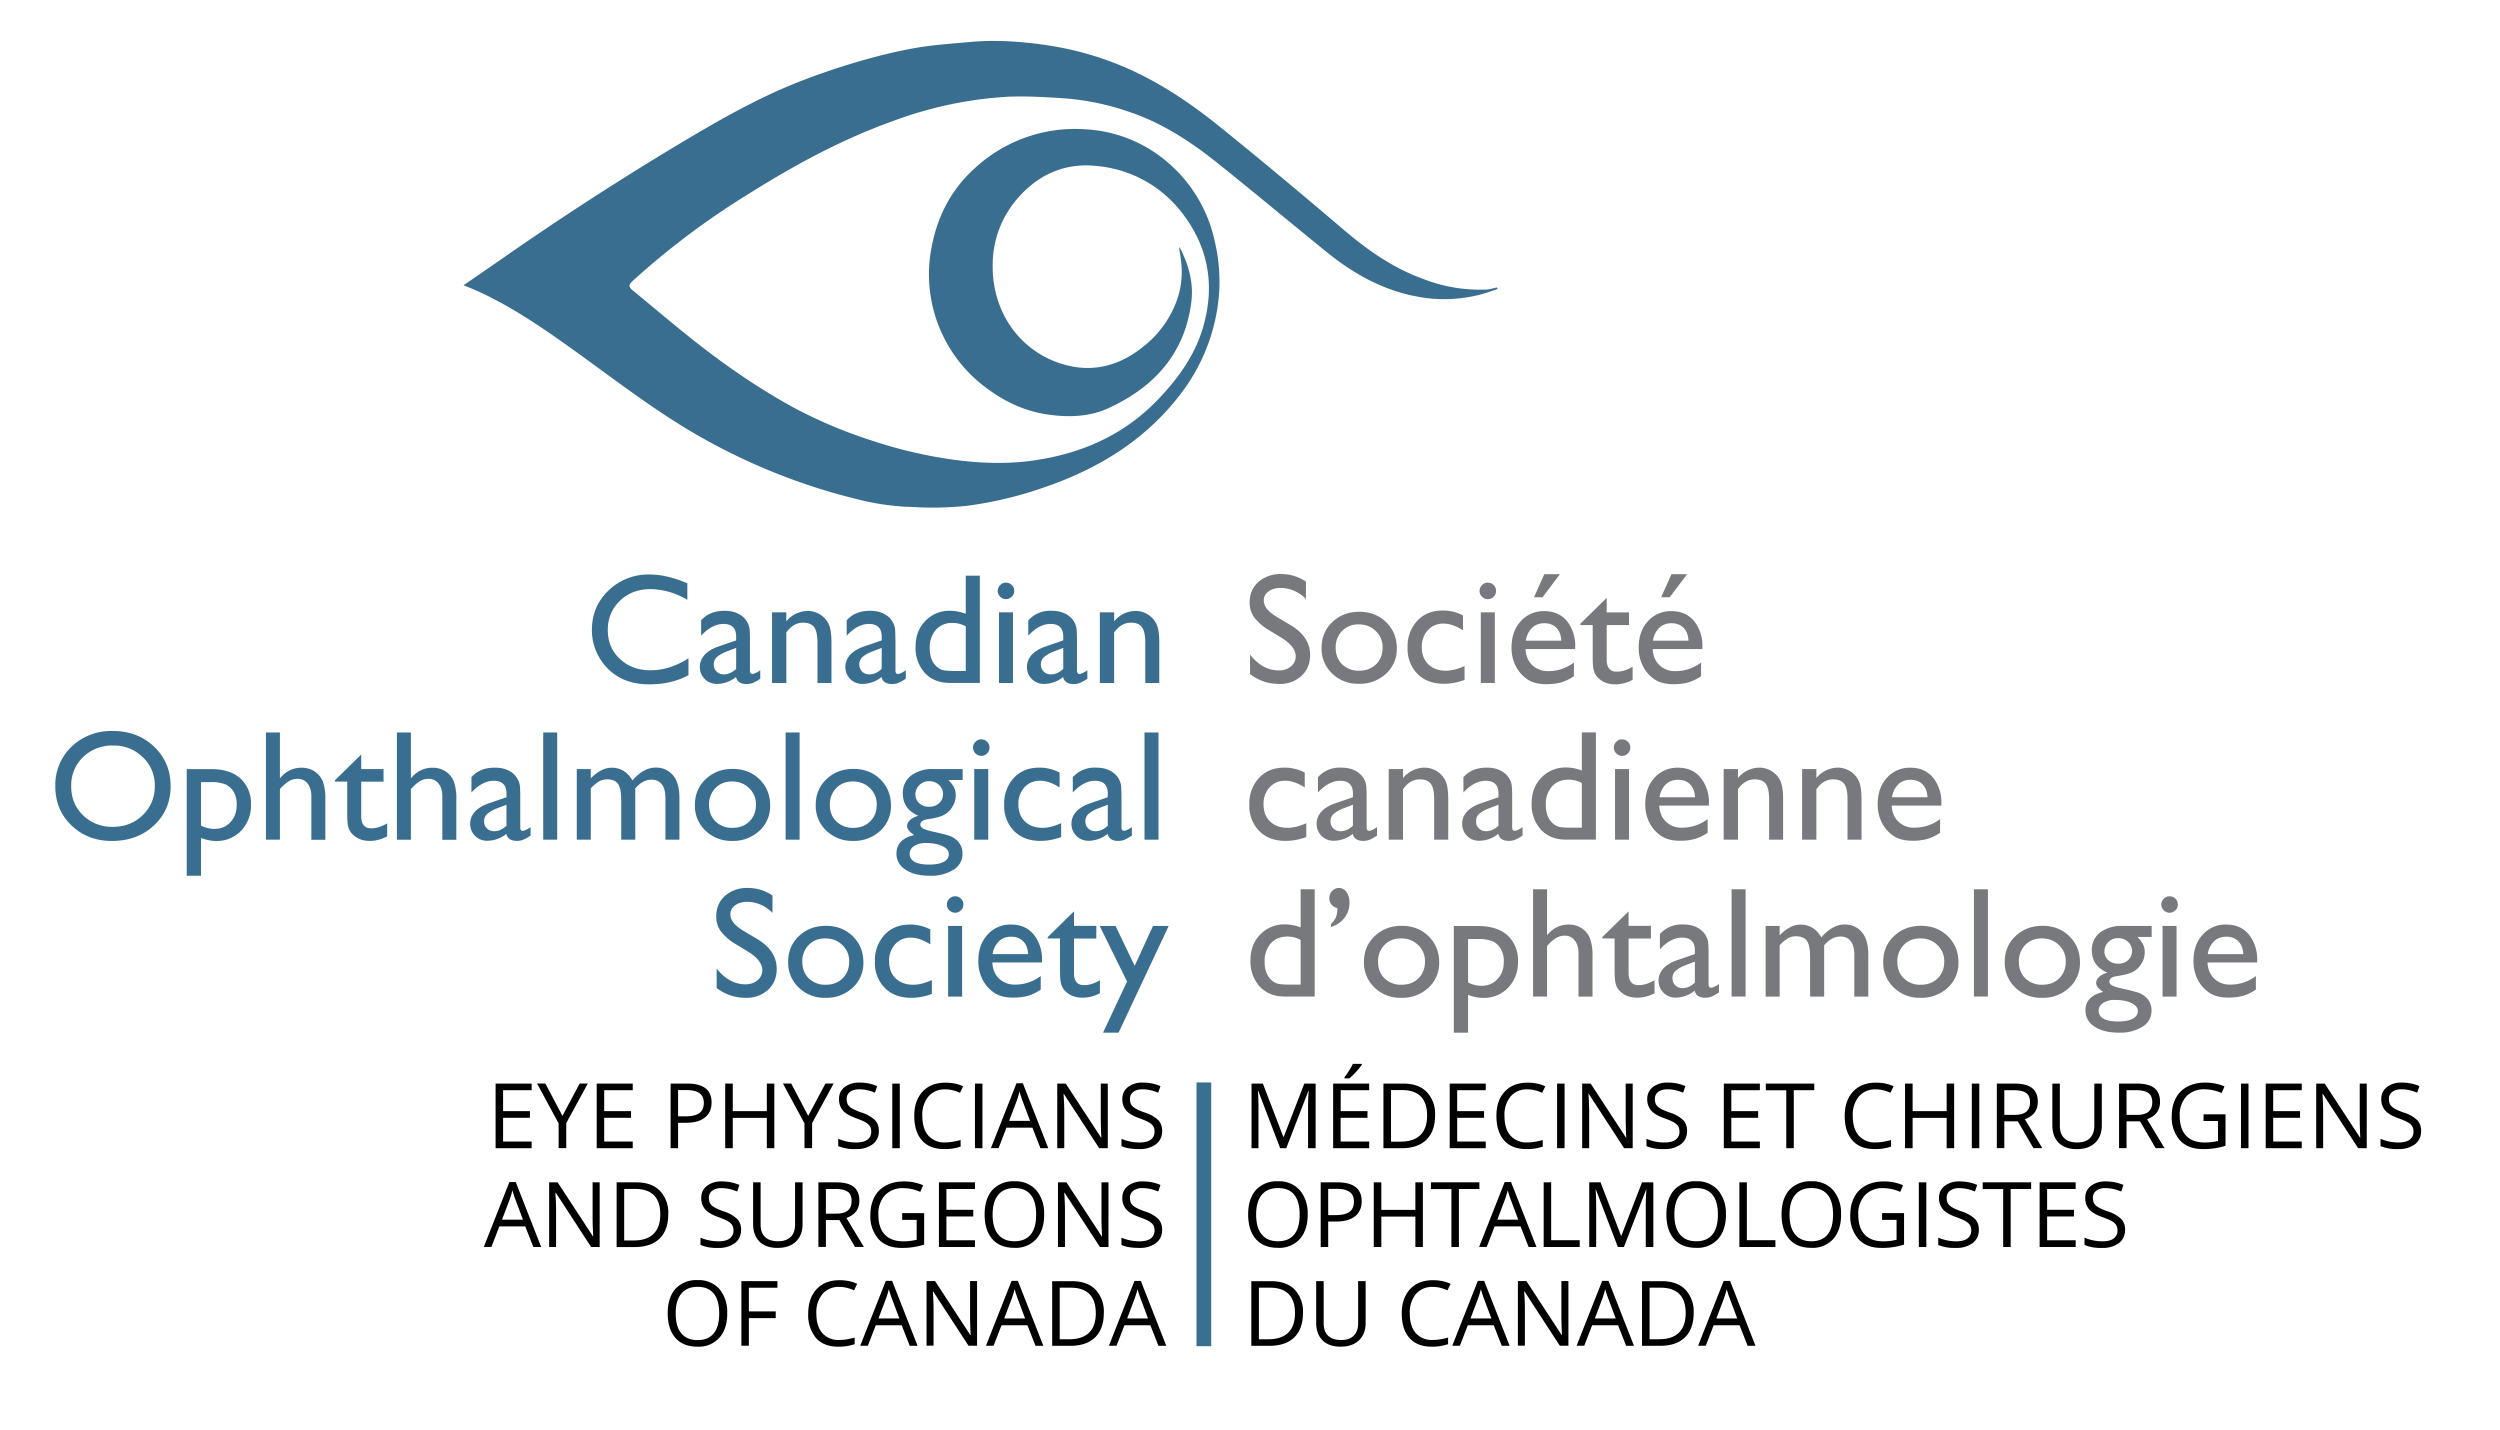 <?xml version="1.0" encoding="UTF-8"?>
<svg xmlns="http://www.w3.org/2000/svg" viewBox="0 0 471.7 269.9">
  <defs>
    <clipPath id="a">
      <path d="M0 202.4h353.8V0H0z"></path>
    </clipPath>
  </defs>
  <g clip-path="url(#a)" transform="matrix(1.333 0 0 -1.333 0 269.9)">
    <path d="M97.45 109.3v-2.39c-1.6-.87-3.43-1.3-5.52-1.3-1.7 0-3.13.34-4.32 1.02s-2.11 1.62-2.8 2.81a7.64 7.64 0 0 0-1.03 3.88c0 2.21.79 4.07 2.36 5.58a8.11 8.11 0 0 0 5.83 2.26c1.6 0 3.37-.42 5.32-1.25v-2.34a10.46 10.46 0 0 1-5.2 1.52c-1.75 0-3.2-.55-4.34-1.65s-1.72-2.47-1.72-4.12c0-1.67.56-3.03 1.7-4.1s2.57-1.62 4.33-1.62c1.84 0 3.64.57 5.39 1.7m6.75-1.5v2.97l-1.33-.51a4.5 4.5 0 0 1-1.42-.81 1.36 1.36 0 0 1-.42-1.02c0-.41.13-.75.4-1.01.26-.26.6-.4 1.02-.4.63 0 1.21.27 1.75.78m1.95 4.03v-4.25c0-.34.11-.5.34-.5.24 0 .62.17 1.12.52v-1.2c-.45-.3-.8-.49-1.08-.6-.27-.1-.56-.15-.85-.15-.85 0-1.35.33-1.5 1a4.31 4.31 0 0 0-2.69-.98 2.37 2.37 0 0 0-2.43 2.42c0 .63.23 1.2.68 1.7.45.49 1.1.88 1.93 1.17l2.53.87v.53c0 1.2-.6 1.8-1.8 1.8-1.08 0-2.13-.55-3.16-1.66v2.16c.77.9 1.88 1.36 3.32 1.36 1.08 0 1.94-.29 2.6-.85.21-.18.41-.42.58-.72.18-.3.29-.6.34-.9s.07-.88.07-1.72m5.15 3.97v-1.27a3.98 3.98 0 0 0 3.01 1.47 3.3 3.3 0 0 0 2.96-1.81c.28-.57.42-1.45.42-2.67v-5.72h-1.98v5.7c0 1.02-.15 1.75-.46 2.19-.32.43-.84.65-1.57.65-.93 0-1.73-.46-2.38-1.4v-7.14h-2.02v10zm13.5-8v2.97l-1.33-.51a4.5 4.5 0 0 1-1.42-.81 1.36 1.36 0 0 1-.42-1.02c0-.41.13-.75.4-1.01.26-.26.6-.4 1.02-.4.63 0 1.21.27 1.75.78m1.95 4.03v-4.25c0-.34.11-.5.34-.5.24 0 .61.17 1.12.52v-1.2c-.45-.3-.8-.49-1.08-.6-.27-.1-.56-.15-.85-.15-.85 0-1.35.33-1.5 1a4.31 4.31 0 0 0-2.69-.98 2.37 2.37 0 0 0-2.43 2.42c0 .63.23 1.2.68 1.7.45.49 1.1.88 1.93 1.17l2.53.87v.53c0 1.2-.6 1.8-1.8 1.8-1.08 0-2.13-.55-3.16-1.66v2.16c.77.9 1.88 1.36 3.32 1.36 1.08 0 1.94-.29 2.6-.85.21-.18.41-.42.58-.72.18-.3.29-.6.33-.9s.07-.88.07-1.72m9.96-4.33v6.33c-.62.32-1.24.47-1.87.47a3 3 0 0 1-2.35-.96 3.75 3.75 0 0 1-.88-2.61c0-1.03.26-1.82.76-2.38.3-.34.63-.56.97-.68s.95-.17 1.84-.17zm0 13.49h1.99v-15.18h-4.23c-1.48 0-2.66.47-3.54 1.4a5.26 5.26 0 0 0-1.32 3.76c0 1.47.46 2.68 1.39 3.63a4.7 4.7 0 0 0 3.54 1.42c.66 0 1.39-.14 2.17-.42zm4.7-5.19h1.98v-10h-1.98zm.98 4.2c.32 0 .6-.1.83-.33.24-.23.35-.5.35-.83 0-.32-.11-.6-.35-.82a1.14 1.14 0 0 0-1.64 0 1.13 1.13 0 0 0 0 1.63c.24.24.5.36.8.36m8.13-12.21v2.97l-1.33-.51a4.5 4.5 0 0 1-1.42-.81 1.36 1.36 0 0 1-.42-1.02c0-.41.13-.75.4-1.01.26-.26.6-.4 1.02-.4.63 0 1.21.27 1.75.78m1.94 4.03v-4.25c0-.34.12-.5.35-.5.24 0 .61.17 1.12.52v-1.2c-.45-.3-.8-.49-1.08-.6-.27-.1-.56-.15-.85-.15-.85 0-1.35.33-1.5 1a4.31 4.31 0 0 0-2.69-.98 2.37 2.37 0 0 0-2.43 2.42c0 .63.23 1.2.68 1.7.45.49 1.1.88 1.93 1.17l2.53.87v.53c0 1.2-.6 1.8-1.8 1.8-1.08 0-2.13-.55-3.15-1.66v2.16a4.1 4.1 0 0 0 3.3 1.36c1.09 0 1.95-.29 2.6-.85a2.73 2.73 0 0 0 .92-1.62c.04-.3.07-.88.07-1.72m5.26 3.97v-1.27a3.98 3.98 0 0 0 3.01 1.47 3.3 3.3 0 0 0 2.96-1.81c.28-.57.42-1.45.42-2.67v-5.72h-1.98v5.7c0 1.02-.15 1.75-.47 2.19-.3.43-.83.65-1.56.65-.94 0-1.73-.46-2.38-1.4v-7.14h-2.02v10zM16.04 96.95a5.9 5.9 0 0 1-4.28-1.63 5.55 5.55 0 0 1-1.68-4.16c0-1.64.56-3 1.68-4.09a5.81 5.81 0 0 1 4.21-1.63c1.7 0 3.11.56 4.24 1.66a5.56 5.56 0 0 1 1.7 4.14 5.4 5.4 0 0 1-1.7 4.06 5.77 5.77 0 0 1-4.17 1.65m-.09 2.06c2.35 0 4.3-.74 5.86-2.22 1.56-1.49 2.34-3.35 2.34-5.59s-.79-4.09-2.36-5.56-3.56-2.2-5.96-2.2c-2.28 0-4.19.74-5.71 2.2s-2.29 3.3-2.29 5.52a7.5 7.5 0 0 0 2.3 5.63A8.03 8.03 0 0 0 15.95 99m13.9-7.23h-1.4v-6.15c.6-.31 1.25-.47 1.91-.47.93 0 1.68.32 2.27.97.6.64.88 1.47.88 2.49a3.5 3.5 0 0 1-.41 1.73c-.28.5-.66.86-1.14 1.09a5.1 5.1 0 0 1-2.11.34m-3.42-13.25v15.09h3.46c1.77 0 3.16-.44 4.14-1.32a4.72 4.72 0 0 0 1.49-3.71 5.1 5.1 0 0 0-1.4-3.7 4.72 4.72 0 0 0-3.55-1.44c-.64 0-1.34.14-2.12.42v-5.34zM37.64 98.8h1.98v-6.5c.82 1 1.85 1.51 3.07 1.51a3.3 3.3 0 0 0 1.8-.5c.52-.33.92-.8 1.18-1.38a7 7 0 0 0 .38-2.62v-5.7h-1.98v6.2c0 .72-.18 1.31-.53 1.76s-.84.67-1.42.67c-.44 0-.85-.12-1.23-.34a6 6 0 0 1-1.27-1.12v-7.16h-1.98zm9.77-6.77 3.72 3.65v-2.06h3.16v-1.79h-3.16v-4.89c0-1.14.47-1.71 1.42-1.71.71 0 1.46.23 2.25.7V84.1a5 5 0 0 0-2.49-.65c-.9 0-1.66.27-2.26.8a2.26 2.26 0 0 0-.78 1.32c-.08.32-.12.93-.12 1.84v4.43H47.4zm8.77 6.77h1.98v-6.5c.82 1 1.85 1.51 3.07 1.51a3.3 3.3 0 0 0 1.8-.5c.52-.33.92-.8 1.18-1.38a7 7 0 0 0 .38-2.62v-5.7h-1.98v6.2c0 .72-.18 1.31-.54 1.76s-.83.67-1.41.67c-.44 0-.85-.12-1.23-.34-.39-.23-.8-.6-1.27-1.12v-7.16h-1.98zm15.51-13.2v2.97l-1.33-.51a4.5 4.5 0 0 1-1.42-.81 1.36 1.36 0 0 1-.42-1.02c0-.41.13-.75.4-1.01.26-.26.6-.4 1.02-.4.63 0 1.21.27 1.75.78m1.95 4.03v-4.25c0-.34.11-.5.34-.5.24 0 .61.17 1.12.52v-1.2c-.45-.3-.8-.49-1.08-.6-.27-.1-.56-.15-.85-.15-.85 0-1.35.33-1.5 1a4.31 4.31 0 0 0-2.69-.98 2.37 2.37 0 0 0-2.43 2.42c0 .63.23 1.2.68 1.7.45.49 1.1.88 1.93 1.17l2.53.87v.53c0 1.2-.6 1.8-1.8 1.8-1.08 0-2.13-.55-3.16-1.66v2.16c.77.9 1.88 1.36 3.32 1.36 1.08 0 1.94-.29 2.6-.85.21-.18.41-.42.58-.72.18-.3.29-.6.34-.9s.07-.88.07-1.72m3.25 9.17h1.98V83.62h-1.98zm13.03-7.92v-7.26h-1.99v5.56c0 1.11-.15 1.89-.44 2.32s-.82.66-1.56.66c-.41 0-.79-.1-1.13-.28a5 5 0 0 1-1.18-1v-7.26h-1.98v10h1.98V92.3c1 1.01 1.99 1.51 2.95 1.51 1.27 0 2.25-.6 2.95-1.8 1.06 1.22 2.16 1.82 3.31 1.82.97 0 1.77-.35 2.4-1.06.62-.7.94-1.8.94-3.25v-5.9h-1.98v5.92c0 .84-.17 1.47-.51 1.91s-.83.67-1.47.67c-.81 0-1.58-.41-2.29-1.24m13.68.98c-.95 0-1.73-.31-2.34-.94a3.26 3.26 0 0 1-.9-2.37c0-.96.3-1.74.92-2.35a3.3 3.3 0 0 1 2.4-.9c.98 0 1.77.3 2.4.91.61.62.92 1.4.92 2.36a3.1 3.1 0 0 1-.97 2.35c-.64.63-1.45.94-2.43.94m.1 1.78c1.53 0 2.8-.49 3.8-1.47s1.51-2.22 1.51-3.7a4.7 4.7 0 0 0-1.53-3.6 5.44 5.44 0 0 0-3.86-1.42 5.2 5.2 0 0 0-3.76 1.45 4.82 4.82 0 0 0-1.5 3.62c0 1.47.5 2.69 1.52 3.66s2.3 1.46 3.83 1.46m7.49 5.16h1.98V83.62h-1.98zm9.5-6.94c-.95 0-1.73-.31-2.34-.94a3.26 3.26 0 0 1-.9-2.37c0-.96.3-1.74.93-2.35a3.3 3.3 0 0 1 2.4-.9c.97 0 1.76.3 2.38.91.62.62.93 1.4.93 2.36a3.1 3.1 0 0 1-.97 2.35c-.64.63-1.45.94-2.43.94m.1 1.78c1.53 0 2.8-.49 3.8-1.47s1.51-2.22 1.51-3.7a4.7 4.7 0 0 0-1.53-3.6 5.44 5.44 0 0 0-3.86-1.42 5.2 5.2 0 0 0-3.76 1.45 4.82 4.82 0 0 0-1.5 3.62c0 1.47.5 2.69 1.52 3.66s2.3 1.46 3.83 1.46m10.69-1.74a1.9 1.9 0 0 1-1.93-1.84c0-.52.18-.95.55-1.28s.84-.5 1.4-.5c.56 0 1.02.16 1.4.5s.56.78.56 1.3-.2.95-.57 1.3a2 2 0 0 1-1.41.52m-.47-8.75a2.9 2.9 0 0 1-1.63-.42c-.43-.28-.64-.65-.64-1.09 0-1.03.93-1.54 2.78-1.54.88 0 1.56.13 2.04.39.48.25.72.62.72 1.09 0 .46-.3.84-.9 1.13-.62.3-1.4.44-2.37.44m-3.25 7.01c0 1.07.4 1.9 1.17 2.53a5 5 0 0 0 3.2.93h4.11v-1.55h-2.02c.39-.4.66-.76.81-1.08.16-.33.23-.7.23-1.12a3 3 0 0 0-.44-1.54c-.3-.5-.68-.89-1.15-1.16s-1.23-.48-2.3-.64c-.74-.1-1.12-.36-1.12-.77 0-.23.14-.42.42-.57.28-.15.78-.3 1.52-.46 1.22-.27 2-.48 2.36-.63s.67-.37.95-.65c.48-.48.72-1.08.72-1.8a2.6 2.6 0 0 0-1.27-2.28 6 6 0 0 0-3.38-.85c-1.43 0-2.57.29-3.42.86a2.63 2.63 0 0 0-1.28 2.28c0 1.36.84 2.23 2.51 2.62-.66.43-1 .85-1 1.27 0 .32.15.61.43.87.29.26.67.46 1.16.58-1.47.65-2.2 1.7-2.2 3.16m10.11 3.46h1.98v-10h-1.98zm.98 4.2c.32 0 .6-.1.84-.33.23-.23.34-.5.34-.83 0-.31-.11-.6-.34-.82a1.14 1.14 0 0 0-1.65 0 1.14 1.14 0 0 0 0 1.63c.24.24.5.36.8.36m11.33-11.87V84a8.3 8.3 0 0 0-2.91-.55c-1.57 0-2.82.46-3.75 1.4a5.02 5.02 0 0 0-1.4 3.72 5.3 5.3 0 0 0 1.37 3.8c.9.96 2.1 1.45 3.57 1.45a6.03 6.03 0 0 0 2.9-.7v-2.1c-1 .63-1.92.95-2.78.95-.89 0-1.62-.32-2.2-.94a3.41 3.41 0 0 1-.85-2.4c0-1.02.3-1.83.93-2.43.62-.6 1.45-.9 2.5-.9.76 0 1.63.22 2.62.66m6.6-.36v2.97l-1.33-.51a4.5 4.5 0 0 1-1.42-.81 1.36 1.36 0 0 1-.42-1.02c0-.41.13-.75.4-1.01.26-.26.6-.4 1.02-.4.63 0 1.21.27 1.75.78m1.94 4.03v-4.25c0-.34.12-.5.35-.5.24 0 .61.17 1.12.52v-1.2c-.45-.3-.8-.49-1.08-.6-.27-.1-.55-.15-.85-.15-.85 0-1.35.33-1.5 1a4.31 4.31 0 0 0-2.69-.98 2.37 2.37 0 0 0-2.43 2.42c0 .63.23 1.2.68 1.7.45.49 1.1.88 1.93 1.17l2.53.87v.53c0 1.2-.6 1.8-1.8 1.8-1.08 0-2.13-.55-3.15-1.66v2.16a4.1 4.1 0 0 0 3.3 1.36c1.09 0 1.95-.29 2.6-.85a2.73 2.73 0 0 0 .92-1.62c.04-.3.07-.88.07-1.72M162 98.8h1.98V83.62H162zm-56.1-31.03-1.65 1a7.53 7.53 0 0 0-2.21 1.87 3.54 3.54 0 0 0-.66 2.11c0 1.2.41 2.17 1.24 2.92a4.7 4.7 0 0 0 3.24 1.12 6.1 6.1 0 0 0 3.48-1.07v-2.47a5.03 5.03 0 0 1-3.53 1.58c-.7 0-1.3-.16-1.75-.5a1.5 1.5 0 0 1-.68-1.25c0-.46.17-.88.5-1.28.34-.4.88-.81 1.63-1.25l1.66-.98c1.85-1.11 2.77-2.52 2.77-4.23 0-1.21-.4-2.2-1.22-2.96a4.48 4.48 0 0 0-3.18-1.14c-1.5 0-2.86.46-4.1 1.38v2.76c1.18-1.49 2.54-2.23 4.08-2.23.68 0 1.25.19 1.7.57.45.38.68.85.68 1.42 0 .92-.67 1.8-2 2.63m10.9 1.88c-.95 0-1.73-.31-2.34-.94a3.26 3.26 0 0 1-.9-2.37c0-.96.3-1.74.92-2.35a3.3 3.3 0 0 1 2.4-.9c.98 0 1.77.3 2.4.91.61.62.92 1.4.92 2.36a3.1 3.1 0 0 1-.97 2.35c-.64.63-1.45.94-2.43.94m.1 1.78c1.53 0 2.8-.49 3.8-1.47s1.51-2.21 1.51-3.7a4.7 4.7 0 0 0-1.53-3.6 5.44 5.44 0 0 0-3.86-1.42 5.2 5.2 0 0 0-3.76 1.45 4.82 4.82 0 0 0-1.5 3.62c0 1.47.5 2.69 1.52 3.66s2.3 1.46 3.83 1.46m14.99-7.68v-1.96a8.3 8.3 0 0 0-2.91-.55c-1.57 0-2.82.46-3.75 1.4a5.02 5.02 0 0 0-1.4 3.72 5.3 5.3 0 0 0 1.37 3.8c.9.96 2.1 1.45 3.57 1.45a6.03 6.03 0 0 0 2.9-.7v-2.1c-1 .63-1.92.95-2.78.95-.89 0-1.62-.32-2.2-.94a3.41 3.41 0 0 1-.85-2.4c0-1.02.3-1.83.93-2.43.62-.6 1.45-.9 2.5-.9.76 0 1.64.22 2.62.66m2.3 7.66h1.98v-10h-1.98zm.98 4.2c.32 0 .6-.1.83-.33.24-.23.35-.5.35-.83 0-.32-.11-.6-.35-.82a1.14 1.14 0 0 0-1.64 0 1.14 1.14 0 0 0 0 1.63c.24.24.5.35.8.35m5.33-8.19h5.03c-.05.79-.28 1.4-.7 1.82-.42.43-.99.65-1.7.65s-1.3-.22-1.74-.65a3.16 3.16 0 0 1-.89-1.82m6.99-1.18h-7.03c.05-.96.37-1.72.96-2.29a3.18 3.18 0 0 1 2.29-.84c1.3 0 2.5.4 3.6 1.21V62.4c-.6-.4-1.2-.7-1.8-.87-.6-.17-1.3-.26-2.1-.26-1.11 0-2 .23-2.68.68a4.98 4.98 0 0 0-1.64 1.84 5.63 5.63 0 0 0-.61 2.68c0 1.53.43 2.76 1.3 3.71a4.32 4.32 0 0 0 3.35 1.43c1.33 0 2.38-.46 3.17-1.39a5.56 5.56 0 0 0 1.19-3.73zm.81 3.59 3.72 3.65v-2.06h3.16v-1.79h-3.16v-4.89c0-1.14.47-1.71 1.42-1.71.71 0 1.46.23 2.25.7V61.9a5 5 0 0 0-2.49-.64c-.9 0-1.66.26-2.26.79a2.26 2.26 0 0 0-.78 1.32c-.08.32-.12.94-.12 1.84v4.43h-1.74zm14.9 1.58h2.22l-7.09-15.1h-2.2l3.4 7.24-3.87 7.85h2.25l2.7-5.64z" fill="#3a6e90"></path>
    <path d="m181.4 112.2-1.65 1a7.53 7.53 0 0 0-2.21 1.87 3.54 3.54 0 0 0-.66 2.11c0 1.2.41 2.17 1.24 2.92a4.7 4.7 0 0 0 3.24 1.12c1.26 0 2.43-.36 3.49-1.07v-2.47a5.03 5.03 0 0 1-3.54 1.58c-.7 0-1.3-.16-1.75-.5a1.5 1.5 0 0 1-.68-1.25c0-.46.17-.88.5-1.28.34-.4.88-.81 1.63-1.25l1.66-.98c1.85-1.11 2.77-2.52 2.77-4.23 0-1.21-.4-2.2-1.22-2.96a4.48 4.48 0 0 0-3.18-1.14c-1.5 0-2.86.46-4.1 1.38v2.76c1.18-1.49 2.54-2.23 4.08-2.23.68 0 1.25.19 1.7.57.45.37.68.85.68 1.42 0 .92-.67 1.8-2 2.63m10.9 1.9c-.95 0-1.73-.31-2.34-.94a3.26 3.26 0 0 1-.9-2.37c0-.96.3-1.74.92-2.35a3.3 3.3 0 0 1 2.4-.9c.98 0 1.77.3 2.4.91.61.62.92 1.4.92 2.36a3.1 3.1 0 0 1-.97 2.35c-.64.63-1.45.94-2.43.94m.1 1.78c1.53 0 2.8-.49 3.8-1.47s1.51-2.22 1.51-3.7a4.7 4.7 0 0 0-1.53-3.6 5.44 5.44 0 0 0-3.86-1.42 5.2 5.2 0 0 0-3.76 1.45 4.82 4.82 0 0 0-1.5 3.62c0 1.47.5 2.69 1.52 3.66s2.3 1.46 3.83 1.46m14.89-7.68v-1.96a8.3 8.3 0 0 0-2.91-.55c-1.57 0-2.81.46-3.75 1.4a5.02 5.02 0 0 0-1.4 3.72 5.3 5.3 0 0 0 1.37 3.8c.9.96 2.1 1.45 3.57 1.45a6.03 6.03 0 0 0 2.9-.7v-2.1c-1 .63-1.92.95-2.78.95-.89 0-1.62-.32-2.2-.94a3.41 3.41 0 0 1-.85-2.4c0-1.02.3-1.83.93-2.43.62-.6 1.45-.9 2.5-.9.76 0 1.64.22 2.62.66m2.3 7.6h1.98v-10h-1.98zm.98 4.2c.32 0 .6-.1.83-.33.24-.23.35-.5.35-.83 0-.32-.11-.6-.34-.82a1.14 1.14 0 0 0-1.65 0 1.13 1.13 0 0 0 0 1.63c.24.24.5.36.8.36m10.23 1.19-2.46-3.26h-1.21l1.46 3.26zm-4.84-9.41H221c-.05.79-.28 1.4-.7 1.82-.42.43-.99.65-1.7.65s-1.29-.22-1.74-.65a3.17 3.17 0 0 1-.89-1.82m7-1.19h-7.04c.05-.95.37-1.71.96-2.28a3.17 3.17 0 0 1 2.29-.84c1.3 0 2.5.4 3.6 1.21v-1.93a6.6 6.6 0 0 0-1.8-.87c-.6-.17-1.3-.26-2.1-.26-1.1 0-2 .23-2.68.68a4.98 4.98 0 0 0-1.63 1.84 5.63 5.63 0 0 0-.62 2.68c0 1.52.43 2.76 1.3 3.71a4.32 4.32 0 0 0 3.35 1.43c1.33 0 2.39-.46 3.18-1.39a5.56 5.56 0 0 0 1.18-3.73zm.73 3.6 3.72 3.65v-2.06h3.16V114h-3.16v-4.89c0-1.14.47-1.71 1.42-1.71.71 0 1.46.23 2.25.7v-1.84a5 5 0 0 0-2.49-.65c-.9 0-1.66.27-2.26.8a2.26 2.26 0 0 0-.78 1.32c-.08.32-.12.93-.12 1.84V114h-1.74zm15.1 7-2.46-3.26h-1.21l1.46 3.26zm-4.84-9.41H239c-.05.79-.28 1.4-.7 1.82-.42.43-.99.65-1.7.65s-1.29-.22-1.74-.65a3.17 3.17 0 0 1-.89-1.82m7-1.19h-7.04c.05-.95.37-1.71.96-2.28a3.17 3.17 0 0 1 2.29-.84c1.3 0 2.5.4 3.6 1.21v-1.93a6.6 6.6 0 0 0-1.8-.87c-.6-.17-1.3-.26-2.1-.26-1.1 0-2 .23-2.68.68a4.98 4.98 0 0 0-1.63 1.84 5.63 5.63 0 0 0-.62 2.68c0 1.52.43 2.76 1.3 3.71a4.32 4.32 0 0 0 3.35 1.43c1.33 0 2.39-.46 3.18-1.39a5.56 5.56 0 0 0 1.18-3.73zM184.9 85.96V84a8.3 8.3 0 0 0-2.91-.55c-1.57 0-2.82.46-3.75 1.4a5.02 5.02 0 0 0-1.4 3.72 5.3 5.3 0 0 0 1.37 3.8c.9.96 2.1 1.45 3.57 1.45a6.03 6.03 0 0 0 2.9-.7v-2.1c-1 .63-1.92.95-2.78.95-.89 0-1.62-.32-2.2-.94a3.41 3.41 0 0 1-.85-2.4c0-1.02.3-1.83.93-2.43.62-.6 1.45-.9 2.5-.9.76 0 1.64.22 2.62.66m6.6-.36v2.97l-1.33-.51a4.5 4.5 0 0 1-1.42-.81 1.36 1.36 0 0 1-.42-1.02c0-.41.13-.75.4-1.01.26-.26.6-.4 1.02-.4.63 0 1.21.27 1.75.78m1.94 4.03v-4.25c0-.34.12-.5.35-.5.24 0 .61.17 1.12.52v-1.2c-.45-.3-.8-.49-1.08-.6-.27-.1-.56-.15-.85-.15-.85 0-1.35.33-1.5 1a4.31 4.31 0 0 0-2.69-.98 2.37 2.37 0 0 0-2.43 2.42c0 .63.23 1.2.68 1.7.45.49 1.1.88 1.93 1.17l2.53.87v.53c0 1.2-.6 1.8-1.8 1.8-1.08 0-2.13-.55-3.15-1.66v2.16a4.1 4.1 0 0 0 3.3 1.36c1.09 0 1.95-.29 2.6-.85a2.73 2.73 0 0 0 .92-1.62c.04-.3.07-.88.07-1.72m5.16 3.99v-1.27a3.98 3.98 0 0 0 3.01 1.47 3.3 3.3 0 0 0 2.96-1.81c.28-.57.42-1.45.42-2.67v-5.72H203v5.7c0 1.02-.15 1.75-.46 2.19-.32.43-.84.65-1.57.65-.94 0-1.73-.46-2.38-1.4v-7.14h-2.02v10zm13.5-8.02v2.97l-1.33-.51a4.5 4.5 0 0 1-1.43-.81 1.36 1.36 0 0 1-.41-1.02c0-.41.13-.75.4-1.01.26-.26.6-.4 1.02-.4.63 0 1.21.27 1.75.78m1.94 4.03v-4.25c0-.34.12-.5.35-.5.24 0 .61.17 1.12.52v-1.2c-.45-.3-.8-.49-1.08-.6-.27-.1-.56-.15-.85-.15-.85 0-1.35.33-1.5 1a4.31 4.31 0 0 0-2.69-.98 2.37 2.37 0 0 0-2.43 2.42c0 .63.23 1.2.68 1.7.45.49 1.1.88 1.93 1.17l2.53.87v.53c0 1.2-.6 1.8-1.8 1.8-1.08 0-2.13-.55-3.16-1.66v2.16c.77.9 1.88 1.36 3.32 1.36 1.08 0 1.94-.29 2.6-.85.21-.18.41-.42.58-.72.18-.3.29-.6.33-.9s.07-.88.07-1.72m9.86-4.31v6.33c-.62.32-1.24.47-1.87.47-.98 0-1.77-.32-2.35-.96a3.75 3.75 0 0 1-.88-2.61c0-1.03.26-1.82.76-2.38.3-.34.63-.56.97-.68s.95-.17 1.84-.17zm0 13.49h1.99V83.63h-4.23c-1.48 0-2.66.47-3.54 1.4a5.26 5.26 0 0 0-1.32 3.76c0 1.47.46 2.68 1.39 3.63a4.7 4.7 0 0 0 3.54 1.42c.66 0 1.39-.14 2.17-.42zm4.7-5.19h1.98v-10h-1.98zm.98 4.2c.32 0 .6-.1.83-.33.24-.23.35-.5.35-.83 0-.31-.11-.6-.34-.82a1.14 1.14 0 0 0-1.65 0 1.14 1.14 0 0 0 0 1.63c.24.24.5.36.8.36m5.33-8.2h5.03c-.05.79-.28 1.4-.7 1.82-.42.43-.99.65-1.7.65s-1.3-.22-1.74-.65a3.16 3.16 0 0 1-.89-1.82m6.99-1.18h-7.03c.05-.96.37-1.72.96-2.29a3.18 3.18 0 0 1 2.29-.84c1.3 0 2.5.4 3.6 1.21V84.6a6.6 6.6 0 0 0-1.8-.87 7.6 7.6 0 0 0-2.1-.26c-1.11 0-2 .23-2.68.68a4.98 4.98 0 0 0-1.64 1.84 5.63 5.63 0 0 0-.61 2.68c0 1.52.43 2.76 1.3 3.71a4.32 4.32 0 0 0 3.35 1.43c1.33 0 2.38-.46 3.17-1.39a5.56 5.56 0 0 0 1.19-3.73zm4.11 5.17v-1.27a3.98 3.98 0 0 0 3.01 1.47 3.3 3.3 0 0 0 2.96-1.81c.28-.57.42-1.45.42-2.67v-5.72h-1.98v5.7c0 1.02-.15 1.75-.46 2.19-.32.43-.84.65-1.57.65-.94 0-1.73-.46-2.38-1.4v-7.14h-2.02v10zm11.1 0v-1.27a3.98 3.98 0 0 0 3.01 1.47 3.3 3.3 0 0 0 2.96-1.81c.28-.57.42-1.45.42-2.67v-5.72h-1.98v5.7c0 1.02-.15 1.75-.46 2.19-.32.43-.84.65-1.57.65-.94 0-1.73-.46-2.38-1.4v-7.14h-2.02v10zm10.7-3.99h5.03c-.05.79-.28 1.4-.7 1.82-.42.43-.99.65-1.7.65s-1.3-.22-1.74-.65a3.16 3.16 0 0 1-.89-1.82m6.99-1.18h-7.03c.05-.96.37-1.72.96-2.29a3.18 3.18 0 0 1 2.29-.84c1.3 0 2.5.4 3.6 1.21V84.6a6.6 6.6 0 0 0-1.8-.87 7.6 7.6 0 0 0-2.1-.26c-1.11 0-2 .23-2.68.68a4.98 4.98 0 0 0-1.64 1.84 5.63 5.63 0 0 0-.61 2.68c0 1.52.43 2.76 1.3 3.71a4.32 4.32 0 0 0 3.35 1.43c1.33 0 2.38-.46 3.17-1.39a5.56 5.56 0 0 0 1.19-3.73zM184.1 63.11v6.33c-.62.32-1.24.47-1.87.47-.98 0-1.77-.32-2.35-.96a3.75 3.75 0 0 1-.88-2.61c0-1.03.26-1.82.76-2.38.3-.34.63-.56.97-.68s.95-.17 1.84-.17zm0 13.49h1.99V61.42h-4.23c-1.48 0-2.66.47-3.54 1.4a5.26 5.26 0 0 0-1.32 3.76c0 1.47.46 2.68 1.39 3.63a4.7 4.7 0 0 0 3.54 1.42c.66 0 1.39-.14 2.17-.42zm4.3-5.33v.42c.33.32.55.64.69.95.13.31.2.74.22 1.28-.76.25-1.15.72-1.15 1.42 0 .4.13.74.4 1.03a1.29 1.29 0 0 0 2.03-.16c.28-.4.42-.9.42-1.5a3.4 3.4 0 0 0-.7-2.14 3.72 3.72 0 0 0-1.91-1.3m9.9-1.62c-.95 0-1.73-.31-2.34-.94a3.26 3.26 0 0 1-.9-2.37c0-.96.3-1.74.92-2.35a3.3 3.3 0 0 1 2.4-.9c.98 0 1.77.3 2.4.91.61.62.92 1.4.92 2.36a3.1 3.1 0 0 1-.97 2.35c-.64.63-1.45.94-2.43.94m.1 1.78c1.53 0 2.8-.49 3.8-1.47s1.51-2.21 1.51-3.7a4.7 4.7 0 0 0-1.53-3.6 5.44 5.44 0 0 0-3.86-1.42 5.2 5.2 0 0 0-3.76 1.45 4.82 4.82 0 0 0-1.5 3.62c0 1.47.5 2.69 1.52 3.66s2.3 1.46 3.83 1.46m10.79-1.87h-1.4v-6.15c.6-.31 1.24-.47 1.91-.47.92 0 1.68.32 2.27.97.6.64.88 1.47.88 2.49a3.5 3.5 0 0 1-.41 1.73c-.28.5-.66.86-1.14 1.09a5.1 5.1 0 0 1-2.11.34m-3.42-13.25V71.4h3.46c1.77 0 3.16-.44 4.14-1.32a4.72 4.72 0 0 0 1.48-3.71 5.1 5.1 0 0 0-1.39-3.7 4.72 4.72 0 0 0-3.55-1.44c-.64 0-1.35.14-2.12.42v-5.34zM217 76.6h1.98v-6.5c.82 1 1.85 1.51 3.07 1.51a3.3 3.3 0 0 0 1.8-.5c.52-.33.92-.8 1.18-1.38a7 7 0 0 0 .38-2.62v-5.7h-1.98v6.2c0 .72-.18 1.31-.54 1.76-.35.44-.83.67-1.41.67-.44 0-.85-.12-1.23-.34-.39-.22-.8-.6-1.27-1.12v-7.16H217zm9.8-6.77 3.72 3.65v-2.06h3.16v-1.79h-3.16v-4.89c0-1.14.47-1.71 1.42-1.71.71 0 1.46.23 2.25.7V61.9a5 5 0 0 0-2.49-.64c-.9 0-1.66.26-2.26.79a2.26 2.26 0 0 0-.78 1.32c-.08.32-.12.94-.12 1.84v4.43h-1.74zm13.1-6.44v2.97l-1.33-.51a4.5 4.5 0 0 1-1.42-.81 1.36 1.36 0 0 1-.42-1.02c0-.41.13-.75.4-1.01.26-.26.6-.4 1.02-.4.63 0 1.21.27 1.75.78m1.94 4.03v-4.25c0-.34.12-.5.35-.5.24 0 .61.17 1.12.52V62c-.45-.3-.8-.49-1.08-.6-.27-.1-.55-.15-.85-.15-.85 0-1.35.33-1.5 1a4.31 4.31 0 0 0-2.69-.98 2.37 2.37 0 0 0-2.43 2.42c0 .63.23 1.2.68 1.7.45.49 1.1.88 1.93 1.17l2.53.87v.53c0 1.2-.6 1.8-1.8 1.8-1.08 0-2.13-.55-3.15-1.66v2.16a4.1 4.1 0 0 0 3.3 1.36c1.09 0 1.95-.29 2.6-.85a2.73 2.73 0 0 0 .92-1.62c.04-.3.07-.88.07-1.72m3.26 9.17h1.98V61.42h-1.98zm13.1-7.93v-7.26h-1.99v5.57c0 1.1-.15 1.88-.44 2.31s-.82.66-1.56.66c-.41 0-.79-.1-1.13-.28a5.02 5.02 0 0 1-1.18-1v-7.26h-1.98v10h1.98v-1.32c1 1.01 1.99 1.51 2.95 1.51 1.27 0 2.25-.6 2.95-1.8 1.06 1.22 2.16 1.82 3.31 1.82.97 0 1.77-.35 2.4-1.06.63-.7.94-1.8.94-3.25v-5.9h-1.98v5.92c0 .84-.17 1.47-.51 1.92s-.83.66-1.47.66c-.82 0-1.58-.41-2.29-1.24m13.6.98c-.95 0-1.73-.31-2.34-.94a3.26 3.26 0 0 1-.9-2.37c0-.96.3-1.74.92-2.35a3.3 3.3 0 0 1 2.4-.9c.98 0 1.77.3 2.4.91.61.62.92 1.4.92 2.36a3.1 3.1 0 0 1-.97 2.35c-.64.63-1.45.94-2.43.94m.1 1.78c1.53 0 2.8-.49 3.8-1.47s1.51-2.21 1.51-3.7a4.7 4.7 0 0 0-1.53-3.6 5.44 5.44 0 0 0-3.86-1.42 5.2 5.2 0 0 0-3.76 1.45 4.82 4.82 0 0 0-1.5 3.62c0 1.47.5 2.69 1.52 3.66s2.3 1.46 3.83 1.46m7.49 5.17h1.98V61.42h-1.98zm9.6-6.95c-.95 0-1.73-.31-2.34-.94a3.26 3.26 0 0 1-.9-2.37c0-.96.3-1.74.92-2.35a3.3 3.3 0 0 1 2.4-.9c.98 0 1.77.3 2.4.91.61.62.92 1.4.92 2.36a3.1 3.1 0 0 1-.97 2.35c-.64.63-1.45.94-2.43.94m.1 1.78c1.53 0 2.8-.49 3.8-1.47s1.51-2.21 1.51-3.7a4.7 4.7 0 0 0-1.53-3.6 5.44 5.44 0 0 0-3.86-1.42 5.2 5.2 0 0 0-3.76 1.45 4.82 4.82 0 0 0-1.5 3.62c0 1.47.5 2.69 1.52 3.66s2.3 1.46 3.83 1.46m10.69-1.74a1.9 1.9 0 0 1-1.93-1.84c0-.52.18-.95.55-1.28s.84-.5 1.4-.5c.56 0 1.02.16 1.4.5s.56.78.56 1.3-.2.95-.57 1.3a2 2 0 0 1-1.41.52m-.47-8.75a2.9 2.9 0 0 1-1.63-.42c-.43-.28-.64-.65-.64-1.09 0-1.03.93-1.54 2.78-1.54.88 0 1.56.13 2.04.39.48.25.72.62.72 1.09 0 .46-.3.84-.9 1.13-.62.3-1.4.44-2.37.44m-3.25 7.01c0 1.07.4 1.9 1.17 2.53a5 5 0 0 0 3.2.93h4.11v-1.55h-2.02c.39-.4.66-.76.81-1.08.16-.33.23-.7.23-1.12a3 3 0 0 0-.44-1.54c-.3-.5-.68-.89-1.15-1.16s-1.23-.48-2.3-.64c-.75-.1-1.12-.36-1.12-.77 0-.23.14-.42.42-.57.28-.15.78-.3 1.52-.46 1.22-.27 2-.48 2.36-.63s.67-.37.95-.65c.48-.48.72-1.08.72-1.8a2.6 2.6 0 0 0-1.27-2.28 6 6 0 0 0-3.38-.85c-1.43 0-2.57.29-3.42.86a2.63 2.63 0 0 0-1.28 2.28c0 1.36.84 2.23 2.51 2.62-.66.43-1 .85-1 1.27 0 .32.15.61.43.87.29.27.67.46 1.16.58-1.47.65-2.2 1.7-2.2 3.16m10.01 3.46h1.98v-10h-1.98zm.98 4.2c.32 0 .6-.1.83-.33.24-.23.35-.5.35-.83 0-.32-.11-.6-.35-.82a1.14 1.14 0 0 0-1.64 0 1.14 1.14 0 0 0 0 1.63c.24.24.5.35.8.35m5.43-8.19h5.03c-.05.79-.28 1.4-.7 1.82-.42.43-.99.65-1.7.65s-1.3-.22-1.74-.65a3.16 3.16 0 0 1-.89-1.82m6.99-1.18h-7.03c.05-.96.37-1.72.96-2.29a3.18 3.18 0 0 1 2.29-.84c1.3 0 2.5.4 3.6 1.21V62.4c-.6-.4-1.2-.7-1.8-.87-.6-.17-1.3-.26-2.1-.26-1.11 0-2 .23-2.68.68a4.98 4.98 0 0 0-1.64 1.84 5.63 5.63 0 0 0-.61 2.68c0 1.53.43 2.76 1.3 3.71a4.32 4.32 0 0 0 3.35 1.43c1.33 0 2.38-.46 3.17-1.39a5.56 5.56 0 0 0 1.19-3.73z" fill="#77797c"></path>
    <path d="M170.4 49.26V11.93" fill="none" stroke-miterlimit="10" stroke-width="2.08" stroke="#3a708f"></path>
    <path d="M75.25 39.95h-5.1v9.15h5.1v-.94h-4.04V45.2h3.8v-.94h-3.8V40.9h4.04zm4.36 4.58 2.44 4.58h1.15l-3.05-5.6v-3.55h-1.08v3.5l-3.05 5.65h1.17zm9.95-4.58h-5.1v9.15h5.1v-.94h-4.04V45.2h3.8v-.94h-3.8V40.9h4.04zm6.42 4.51h.96c.94 0 1.62.15 2.04.46.43.3.64.79.64 1.46 0 .6-.2 1.06-.6 1.35-.4.3-1.01.45-1.85.45h-1.19zm4.74 1.97c0-.93-.32-1.64-.95-2.14s-1.54-.74-2.71-.74h-1.08v-3.6h-1.06v9.15h2.37c2.28 0 3.43-.9 3.43-2.67m8.88-6.48h-1.06v4.3h-4.82v-4.3h-1.07v9.15h1.07v-3.9h4.82v3.9h1.06zm4.8 4.58 2.44 4.58H118l-3.05-5.6v-3.55h-1.08v3.5l-3.05 5.65h1.17zm10-2.14c0-.8-.3-1.43-.88-1.88a3.8 3.8 0 0 0-2.37-.68 5.9 5.9 0 0 0-2.5.42v1.03a6.6 6.6 0 0 1 2.53-.52c.71 0 1.25.14 1.6.4.36.28.54.65.54 1.13 0 .32-.06.58-.19.78-.13.2-.34.39-.64.56-.3.17-.75.36-1.36.58-.85.3-1.46.67-1.82 1.08a2.4 2.4 0 0 0-.55 1.64c0 .7.27 1.26.8 1.68a3.3 3.3 0 0 0 2.1.63 6.2 6.2 0 0 0 2.5-.5l-.32-.93c-.76.32-1.5.48-2.2.48-.57 0-1.01-.12-1.33-.37s-.47-.57-.47-1c0-.32.06-.58.17-.78.12-.2.32-.4.6-.56s.7-.36 1.27-.56a5.04 5.04 0 0 0 1.98-1.1c.36-.4.54-.9.54-1.53m1.9 6.71h1.06v-9.15h-1.06zm7.5-.82a3 3 0 0 1-2.38-1 4.05 4.05 0 0 1-.87-2.75c0-1.2.28-2.13.84-2.78a3 3 0 0 1 2.4-.98c.64 0 1.36.12 2.18.34v-.93a6.73 6.73 0 0 0-2.34-.35c-1.35 0-2.4.4-3.12 1.22-.74.82-1.1 1.98-1.1 3.49 0 .94.17 1.77.53 2.48.35.7.86 1.25 1.52 1.64.67.38 1.45.57 2.35.57.96 0 1.8-.17 2.52-.52l-.45-.92c-.7.33-1.39.49-2.08.49m4.2.82h1.06v-9.15H138zm7.8-5.28-1.06 2.83c-.14.36-.28.8-.43 1.33-.1-.4-.22-.85-.4-1.32l-1.07-2.84zm1.47-3.87-1.14 2.91h-3.67l-1.12-2.9h-1.08l3.62 9.18h.9l3.6-9.19zm9.53 0h-1.21l-5 7.68h-.05c.06-.9.1-1.73.1-2.48v-5.2h-.99v9.15h1.2l5-7.65h.04a55.7 55.7 0 0 0-.08 2.4v5.25h.99zm7.7 2.44c0-.8-.3-1.43-.88-1.88a3.8 3.8 0 0 0-2.38-.68c-1.08 0-1.91.14-2.5.42v1.03a6.6 6.6 0 0 1 2.54-.52c.71 0 1.25.14 1.6.4.36.28.54.65.54 1.13 0 .32-.06.58-.19.78-.12.2-.34.39-.64.56-.3.17-.75.36-1.36.58-.85.3-1.46.67-1.82 1.08a2.4 2.4 0 0 0-.55 1.64c0 .7.27 1.26.8 1.68a3.3 3.3 0 0 0 2.1.63 6.2 6.2 0 0 0 2.5-.5l-.32-.93c-.76.32-1.5.48-2.2.48-.57 0-1.01-.12-1.33-.37s-.47-.57-.47-1c0-.32.06-.58.17-.78.12-.2.32-.4.6-.56s.7-.36 1.27-.56a5.04 5.04 0 0 0 1.98-1.1c.36-.4.54-.9.54-1.53M74.02 29.84l-1.06 2.83c-.14.36-.28.8-.43 1.32-.1-.4-.22-.84-.4-1.32l-1.07-2.83zm1.47-3.87-1.14 2.91h-3.67l-1.12-2.9h-1.08l3.62 9.18h.9l3.6-9.19zm9.39 0h-1.21l-5 7.68h-.06c.07-.9.1-1.73.1-2.48v-5.2h-.98v9.15h1.2l5-7.65h.04a55.7 55.7 0 0 0-.09 2.4v5.25h1zm8.58 4.62c0 1.2-.3 2.1-.9 2.7-.6.6-1.49.9-2.67.9h-1.54v-7.3h1.3c1.26 0 2.21.3 2.85.93.64.63.96 1.55.96 2.77m1.13.04c0-1.51-.41-2.67-1.23-3.47s-2-1.2-3.54-1.2h-2.54v9.16h2.8c1.43 0 2.53-.4 3.32-1.19a4.47 4.47 0 0 0 1.19-3.3m10.31-2.23c0-.8-.3-1.43-.88-1.88a3.8 3.8 0 0 0-2.37-.68 5.9 5.9 0 0 0-2.5.42v1.03a6.6 6.6 0 0 1 2.53-.52c.71 0 1.25.14 1.6.4.36.28.54.65.54 1.13 0 .32-.06.58-.19.78-.13.2-.34.39-.64.56-.3.17-.75.36-1.36.58-.85.3-1.46.67-1.82 1.08a2.4 2.4 0 0 0-.55 1.64c0 .7.27 1.26.8 1.68a3.3 3.3 0 0 0 2.1.63 6.2 6.2 0 0 0 2.5-.5l-.32-.93c-.76.32-1.5.48-2.2.48a2.1 2.1 0 0 1-1.33-.37 1.2 1.2 0 0 1-.47-1c0-.32.06-.58.17-.78.12-.2.32-.4.6-.56.27-.17.7-.36 1.27-.56a5.04 5.04 0 0 0 1.98-1.1c.36-.4.54-.9.54-1.53m8.7 6.72V29.2c0-1.04-.32-1.86-.94-2.46-.63-.6-1.5-.9-2.6-.9s-1.96.3-2.56.9-.9 1.43-.9 2.48v5.9h1.06v-5.97c0-.76.2-1.35.63-1.76.41-.4 1.03-.61 1.84-.61.77 0 1.36.2 1.78.61.42.41.63 1 .63 1.77v5.96zm3.3-4.43h1.46c.75 0 1.3.15 1.65.45.35.3.53.74.53 1.34 0 .6-.18 1.04-.54 1.3s-.93.4-1.72.4h-1.38zm0-.91v-3.8h-1.06v9.14h2.5c1.13 0 1.96-.21 2.5-.64.53-.43.8-1.08.8-1.94 0-1.21-.62-2.03-1.84-2.46l2.48-4.1h-1.26l-2.21 3.8zm10.8.98h3.11v-4.45a10 10 0 0 0-3.22-.47c-1.38 0-2.46.41-3.23 1.24a4.87 4.87 0 0 0-1.16 3.46c0 .95.2 1.79.57 2.5.38.72.93 1.26 1.65 1.64.72.38 1.56.57 2.52.57a6.9 6.9 0 0 0 2.73-.54l-.41-.94a6.1 6.1 0 0 1-2.39.53 3.42 3.42 0 0 1-2.6-1 3.86 3.86 0 0 1-.94-2.76c0-1.23.3-2.17.9-2.8.6-.65 1.49-.97 2.66-.97.63 0 1.25.08 1.86.22v2.82h-2.05zm10.3-4.79h-5.1v9.15h5.1v-.94h-4.04v-2.95h3.8v-.94h-3.8v-3.37H138zm2.5 4.59c0-1.24.26-2.18.8-2.82.52-.64 1.29-.96 2.3-.96 1 0 1.77.32 2.29.96.52.63.77 1.58.77 2.82 0 1.23-.25 2.16-.77 2.8-.51.64-1.28.95-2.29.95s-1.78-.32-2.3-.96c-.54-.64-.8-1.57-.8-2.79m7.3 0c0-1.47-.38-2.62-1.12-3.46a3.9 3.9 0 0 0-3.09-1.25c-1.35 0-2.39.4-3.12 1.23s-1.1 1.99-1.1 3.5c0 1.48.37 2.64 1.1 3.46a4 4 0 0 0 3.13 1.23 3.9 3.9 0 0 0 3.08-1.26 5.03 5.03 0 0 0 1.11-3.45m9.11-4.59h-1.21l-5 7.68h-.05c.06-.9.1-1.73.1-2.48v-5.2h-.99v9.15h1.2l5-7.65h.04a55.7 55.7 0 0 0-.08 2.4v5.25h.99zm7.6 2.43c0-.8-.3-1.43-.88-1.88a3.8 3.8 0 0 0-2.38-.68c-1.08 0-1.91.14-2.5.42v1.03a6.6 6.6 0 0 1 2.54-.52c.71 0 1.25.14 1.6.4.36.28.54.65.54 1.13 0 .32-.06.58-.19.78-.12.2-.34.39-.64.56-.3.17-.75.36-1.36.58-.85.3-1.46.67-1.82 1.08a2.4 2.4 0 0 0-.55 1.64c0 .7.27 1.26.8 1.68a3.3 3.3 0 0 0 2.1.63 6.2 6.2 0 0 0 2.5-.5l-.32-.93c-.76.32-1.5.48-2.2.48a2.1 2.1 0 0 1-1.33-.37 1.2 1.2 0 0 1-.47-1c0-.32.06-.58.17-.78.12-.2.32-.4.6-.56s.7-.36 1.27-.56a5.04 5.04 0 0 0 1.98-1.1c.36-.4.54-.9.54-1.53M95.64 16.57c0-1.24.26-2.18.8-2.82.52-.64 1.29-.96 2.3-.96 1 0 1.77.32 2.29.96.52.64.77 1.58.77 2.82 0 1.23-.25 2.16-.77 2.8-.51.64-1.28.96-2.29.96s-1.78-.32-2.3-.97c-.54-.64-.8-1.57-.8-2.79m7.3 0c0-1.46-.38-2.62-1.12-3.45a3.9 3.9 0 0 0-3.09-1.26c-1.35 0-2.39.4-3.12 1.23s-1.1 1.99-1.1 3.5c0 1.48.37 2.64 1.1 3.46a4 4 0 0 0 3.13 1.23 3.9 3.9 0 0 0 3.08-1.25 5.03 5.03 0 0 0 1.11-3.46m3.07-4.58h-1.06v9.15h5.1v-.94H106v-3.35h3.8v-.95H106zm12.8 8.33a3 3 0 0 1-2.38-1 4.05 4.05 0 0 1-.87-2.76c0-1.2.28-2.12.84-2.77a3 3 0 0 1 2.4-.98c.64 0 1.36.11 2.18.34v-.93a6.73 6.73 0 0 0-2.35-.36c-1.34 0-2.38.41-3.12 1.23a5.07 5.07 0 0 0-1.1 3.49c0 .94.18 1.77.53 2.48.36.7.87 1.25 1.53 1.64.67.38 1.45.57 2.35.57.96 0 1.8-.17 2.52-.52l-.45-.92c-.7.33-1.39.49-2.08.49m8.5-4.47-1.06 2.83c-.14.36-.28.8-.43 1.32-.1-.4-.22-.84-.4-1.32l-1.07-2.83zm1.47-3.87-1.14 2.91h-3.67l-1.12-2.9h-1.08l3.62 9.18h.9l3.6-9.19zm9.53.01h-1.21l-5 7.68h-.05c.06-.9.1-1.73.1-2.48V12h-.99v9.15h1.2l5-7.65h.04a55.7 55.7 0 0 0-.08 2.4v5.25h.99zm6.8 3.86-1.06 2.83c-.14.36-.28.8-.43 1.32-.1-.4-.22-.84-.4-1.32l-1.07-2.83zm1.47-3.87-1.14 2.91h-3.67l-1.12-2.9h-1.08l3.62 9.18h.9l3.6-9.19zm8.53 4.63c0 1.2-.3 2.1-.9 2.7-.6.6-1.49.9-2.67.9H150v-7.3h1.3c1.26 0 2.21.3 2.85.93.64.63.96 1.55.96 2.77m1.13.04c0-1.51-.41-2.67-1.23-3.47s-2-1.2-3.54-1.2h-2.54v9.15h2.8c1.43 0 2.54-.39 3.32-1.18a4.47 4.47 0 0 0 1.19-3.3m6.26-.8-1.06 2.83c-.14.36-.28.8-.43 1.32-.1-.4-.22-.84-.4-1.32l-1.07-2.83zm1.47-3.87-1.14 2.91h-3.67l-1.12-2.9h-1.08l3.62 9.18h.9l3.6-9.19zm17.23 27.97-3.1 8.11h-.05c.05-.64.08-1.4.08-2.29v-5.82h-.98v9.15h1.6l2.9-7.55h.05l2.92 7.55h1.6v-9.15h-1.07v5.9c0 .67.03 1.4.09 2.2h-.05l-3.13-8.1zm9.1 10.04a12.34 12.34 0 0 1 1.2 1.9h1.26v-.13a11.41 11.41 0 0 0-1.76-1.93h-.7zm3.5-10.04h-5.1v9.15h5.1v-.94h-4.03V45.2h3.79v-.94h-3.8V40.9h4.05zm8.2 4.63c0 1.2-.3 2.1-.9 2.7-.6.6-1.49.9-2.67.9h-1.54v-7.3h1.3c1.26 0 2.21.3 2.85.93.64.62.96 1.55.96 2.77m1.13.04c0-1.51-.41-2.67-1.23-3.47s-2-1.2-3.54-1.2h-2.54v9.15h2.8c1.43 0 2.54-.39 3.32-1.18a4.47 4.47 0 0 0 1.19-3.3m7.17-4.67h-5.1v9.15h5.1v-.94h-4.04V45.2h3.8v-.94h-3.8V40.9h4.04zm5.9 8.33a3 3 0 0 1-2.38-1 4.05 4.05 0 0 1-.87-2.75c0-1.2.28-2.13.84-2.78a3 3 0 0 1 2.4-.98c.64 0 1.36.12 2.18.34v-.93a6.73 6.73 0 0 0-2.34-.35c-1.35 0-2.4.4-3.12 1.22-.74.82-1.1 1.98-1.1 3.49 0 .94.17 1.77.52 2.48.36.7.87 1.25 1.53 1.64.67.38 1.45.57 2.35.57.96 0 1.8-.17 2.52-.52l-.45-.92c-.7.33-1.39.49-2.08.49m4.2.82h1.06v-9.15h-1.06zm10.7-9.15h-1.21l-5 7.68h-.05c.06-.9.1-1.73.1-2.48v-5.2h-.99v9.15h1.2l5-7.65h.04a55.7 55.7 0 0 0-.08 2.4v5.25h.99zm7.7 2.44c0-.8-.3-1.43-.88-1.88a3.8 3.8 0 0 0-2.37-.68 5.9 5.9 0 0 0-2.5.42v1.03a6.6 6.6 0 0 1 2.53-.52c.71 0 1.25.14 1.6.4.36.28.54.65.54 1.13 0 .32-.06.58-.19.78-.12.2-.34.39-.64.56-.3.17-.75.36-1.36.58-.85.3-1.46.67-1.82 1.08a2.4 2.4 0 0 0-.55 1.64c0 .7.27 1.26.8 1.68a3.3 3.3 0 0 0 2.1.63 6.2 6.2 0 0 0 2.5-.5l-.32-.93c-.76.32-1.5.48-2.2.48-.57 0-1.01-.12-1.33-.37s-.47-.57-.47-1c0-.32.06-.58.17-.78.12-.2.32-.4.6-.56.27-.17.7-.36 1.27-.56a5.04 5.04 0 0 0 1.98-1.1c.36-.4.54-.9.54-1.53m10.3-2.44H244v9.15h5.1v-.94h-4.04V45.2h3.8v-.94h-3.8V40.9h4.04zm4.8 0h-1.06v8.2h-2.9v.95h6.86v-.94h-2.9zm11.6 8.33a3 3 0 0 1-2.38-1 4.05 4.05 0 0 1-.87-2.75c0-1.2.28-2.13.84-2.78a3 3 0 0 1 2.4-.98c.64 0 1.36.12 2.18.34v-.93a6.73 6.73 0 0 0-2.34-.35c-1.35 0-2.4.4-3.12 1.22-.74.82-1.1 1.98-1.1 3.49 0 .94.17 1.77.53 2.48.35.7.86 1.25 1.52 1.64.67.38 1.45.57 2.35.57.96 0 1.8-.17 2.52-.52l-.45-.92c-.7.33-1.39.49-2.08.49m11.1-8.33h-1.06v4.3h-4.82v-4.3h-1.07v9.15h1.07v-3.9h4.82v3.9h1.06zm2.5 9.15h1.06v-9.15h-1.06zm4.6-4.43h1.46c.75 0 1.3.15 1.65.45.35.3.53.74.53 1.34 0 .6-.18 1.04-.54 1.3s-.93.4-1.72.4h-1.38zm0-.91v-3.8h-1.06v9.14h2.5c1.13 0 1.96-.21 2.5-.64.53-.43.8-1.08.8-1.94 0-1.21-.62-2.03-1.84-2.46l2.48-4.1h-1.26l-2.21 3.8zm13.8 5.34v-5.92c0-1.04-.32-1.86-.94-2.46-.63-.6-1.5-.9-2.6-.9s-1.96.3-2.56.9-.9 1.43-.9 2.48v5.9h1.06v-5.97c0-.76.2-1.35.63-1.76.41-.4 1.03-.61 1.84-.61.77 0 1.36.2 1.78.61.42.42.63 1 .63 1.77v5.96zm3.5-4.43h1.46c.75 0 1.3.15 1.65.45.35.3.53.74.53 1.34 0 .6-.18 1.04-.54 1.3s-.93.4-1.72.4H301zm0-.91v-3.8h-1.06v9.14h2.5c1.13 0 1.96-.21 2.5-.64.53-.43.8-1.08.8-1.94 0-1.21-.62-2.03-1.84-2.46l2.48-4.1h-1.26l-2.21 3.8zm10.9.99h3.11V40.3a10 10 0 0 0-3.22-.47c-1.38 0-2.46.41-3.23 1.24a4.87 4.87 0 0 0-1.16 3.46c0 .95.2 1.79.57 2.5.38.72.93 1.26 1.65 1.64.72.38 1.56.57 2.52.57a6.9 6.9 0 0 0 2.73-.54l-.41-.94a6.1 6.1 0 0 1-2.39.53 3.42 3.42 0 0 1-2.6-1 3.86 3.86 0 0 1-.94-2.76c0-1.23.3-2.17.9-2.8.6-.65 1.49-.97 2.66-.97.63 0 1.25.08 1.86.22v2.82h-2.05zm5.3 4.35h1.06v-9.15h-1.06zm8.6-9.15h-5.1v9.15h5.1v-.94h-4.04V45.2h3.8v-.94h-3.8V40.9h4.04zm9.2 0h-1.21l-5 7.68h-.06c.07-.9.1-1.73.1-2.48v-5.2h-.98v9.15h1.2l5-7.65h.04a55.7 55.7 0 0 0-.08 2.4v5.25h.99zm7.7 2.44c0-.8-.3-1.43-.88-1.88a3.8 3.8 0 0 0-2.37-.68 5.9 5.9 0 0 0-2.5.42v1.03a6.6 6.6 0 0 1 2.53-.52c.71 0 1.25.14 1.6.4.36.28.54.65.54 1.13 0 .32-.06.58-.19.78-.12.2-.34.39-.64.56-.3.17-.75.36-1.36.58-.85.3-1.46.67-1.82 1.08a2.4 2.4 0 0 0-.55 1.64c0 .7.27 1.26.8 1.68a3.3 3.3 0 0 0 2.1.63c.9 0 1.75-.17 2.5-.5l-.32-.93c-.76.32-1.5.48-2.2.48-.57 0-1.01-.12-1.33-.37s-.47-.57-.47-1c0-.32.06-.58.17-.78.12-.2.32-.4.6-.56.27-.17.7-.36 1.27-.56a5.04 5.04 0 0 0 1.98-1.1c.36-.4.54-.9.54-1.53M177.8 30.56c0-1.24.26-2.18.8-2.82.52-.64 1.29-.96 2.3-.96 1 0 1.77.32 2.29.96.52.63.77 1.58.77 2.82 0 1.23-.25 2.16-.77 2.8-.51.64-1.28.95-2.29.95s-1.78-.32-2.3-.96c-.54-.64-.8-1.57-.8-2.79m7.3 0c0-1.47-.38-2.62-1.12-3.46a3.9 3.9 0 0 0-3.09-1.25c-1.35 0-2.39.4-3.12 1.23s-1.1 1.99-1.1 3.5c0 1.48.37 2.64 1.1 3.46a4 4 0 0 0 3.13 1.23 3.9 3.9 0 0 0 3.08-1.26 5.03 5.03 0 0 0 1.11-3.45m2.91-.08h.96c.94 0 1.62.15 2.04.46.43.3.64.79.64 1.46 0 .6-.2 1.06-.6 1.35-.4.3-1.01.45-1.85.45H188zm4.74 1.97c0-.93-.32-1.64-.95-2.14s-1.54-.74-2.71-.74H188v-3.6h-1.06v9.15h2.37c2.28 0 3.43-.9 3.43-2.67m8.66-6.48h-1.06v4.3h-4.82v-4.3h-1.07v9.15h1.07v-3.9h4.82v3.9h1.06zm5.1 0h-1.06v8.2h-2.9v.95h6.86v-.94h-2.9zm8.4 3.87-1.06 2.83c-.14.36-.28.8-.43 1.32-.1-.4-.22-.84-.4-1.32l-1.07-2.83zm1.47-3.87-1.14 2.91h-3.67l-1.12-2.9h-1.08l3.62 9.18h.9l3.6-9.19zm2.13 0v9.15h1.06v-8.19h4.04v-.96zm10.5 0-3.1 8.11h-.05c.05-.64.08-1.4.08-2.29v-5.82h-.98v9.15h1.6l2.9-7.55h.05l2.92 7.55h1.6v-9.15h-1.07v5.9c0 .67.03 1.4.09 2.2h-.05l-3.13-8.1zm8 4.59c0-1.24.26-2.18.8-2.82.52-.64 1.29-.96 2.3-.96 1 0 1.77.32 2.29.96.52.63.77 1.58.77 2.82 0 1.23-.25 2.16-.77 2.8-.51.64-1.28.95-2.29.95s-1.78-.32-2.3-.96c-.54-.64-.8-1.57-.8-2.79m7.3 0c0-1.47-.38-2.62-1.12-3.46a3.9 3.9 0 0 0-3.09-1.25c-1.35 0-2.39.4-3.12 1.23s-1.1 1.99-1.1 3.5c0 1.48.37 2.64 1.1 3.46a4 4 0 0 0 3.13 1.23 3.9 3.9 0 0 0 3.08-1.26 5.03 5.03 0 0 0 1.11-3.45m1.91-4.59v9.15h1.06v-8.19h4.04v-.96zm7.1 4.59c0-1.24.26-2.18.8-2.82.52-.64 1.29-.96 2.3-.96 1 0 1.77.32 2.29.96.52.63.77 1.58.77 2.82 0 1.23-.25 2.16-.77 2.8-.51.64-1.28.95-2.29.95s-1.78-.32-2.3-.96c-.54-.64-.8-1.57-.8-2.79m7.3 0c0-1.47-.38-2.62-1.12-3.46a3.9 3.9 0 0 0-3.09-1.25c-1.35 0-2.39.4-3.12 1.23s-1.1 1.99-1.1 3.5c0 1.48.37 2.64 1.1 3.46a4 4 0 0 0 3.13 1.23 3.9 3.9 0 0 0 3.08-1.26 5.03 5.03 0 0 0 1.11-3.45m5.81.2h3.11v-4.45a10 10 0 0 0-3.22-.47c-1.38 0-2.46.41-3.23 1.24a4.87 4.87 0 0 0-1.16 3.46c0 .95.2 1.79.57 2.5.38.72.93 1.26 1.65 1.64.72.38 1.56.57 2.52.57a6.9 6.9 0 0 0 2.73-.54l-.41-.94a6.1 6.1 0 0 1-2.39.53 3.42 3.42 0 0 1-2.6-1 3.86 3.86 0 0 1-.94-2.76c0-1.23.3-2.17.9-2.8.6-.65 1.49-.97 2.66-.97.63 0 1.25.08 1.86.22v2.82h-2.05zm5.2 4.36h1.06v-9.15h-1.06zm8.5-6.72c0-.8-.3-1.43-.88-1.88a3.8 3.8 0 0 0-2.37-.68 5.9 5.9 0 0 0-2.5.42v1.03a6.6 6.6 0 0 1 2.53-.52c.71 0 1.25.14 1.6.4.36.28.54.65.54 1.13 0 .32-.06.58-.19.78-.12.2-.34.39-.64.56-.3.17-.75.36-1.36.58-.85.3-1.46.67-1.82 1.08a2.4 2.4 0 0 0-.55 1.64c0 .7.27 1.26.8 1.68a3.3 3.3 0 0 0 2.1.63c.9 0 1.75-.17 2.5-.5l-.32-.93c-.76.32-1.5.48-2.2.48a2.1 2.1 0 0 1-1.33-.37 1.2 1.2 0 0 1-.47-1c0-.32.06-.58.17-.78.12-.2.32-.4.6-.56.27-.17.7-.36 1.27-.56a5.04 5.04 0 0 0 1.98-1.1c.36-.4.54-.9.54-1.53m4.5-2.43h-1.06v8.2h-2.9v.95h6.86v-.94h-2.9zm9.2 0h-5.1v9.15h5.1v-.94h-4.04v-2.95h3.8v-.94h-3.8v-3.37h4.04zm7 2.43c0-.8-.3-1.43-.88-1.88a3.8 3.8 0 0 0-2.37-.68 5.9 5.9 0 0 0-2.5.42v1.03a6.6 6.6 0 0 1 2.53-.52c.71 0 1.25.14 1.6.4.36.28.54.65.54 1.13 0 .32-.06.58-.19.78-.12.2-.34.39-.64.56-.3.17-.75.36-1.36.58-.85.3-1.46.67-1.82 1.08a2.4 2.4 0 0 0-.55 1.64c0 .7.27 1.26.8 1.68a3.3 3.3 0 0 0 2.1.63 6.2 6.2 0 0 0 2.5-.5l-.32-.93c-.76.32-1.5.48-2.2.48a2.1 2.1 0 0 1-1.33-.37 1.2 1.2 0 0 1-.47-1c0-.32.06-.58.17-.78.12-.2.32-.4.6-.56s.7-.36 1.27-.56a5.04 5.04 0 0 0 1.98-1.1c.36-.4.54-.9.54-1.53M183.3 16.61c0 1.2-.3 2.1-.9 2.7-.6.6-1.49.9-2.67.9h-1.54v-7.3h1.3c1.26 0 2.21.3 2.85.93.64.63.96 1.55.96 2.77m1.13.04c0-1.51-.41-2.67-1.23-3.47s-2-1.2-3.54-1.2h-2.54v9.15h2.8c1.43 0 2.54-.39 3.32-1.18a4.47 4.47 0 0 0 1.19-3.3m8.87 4.49v-5.92c0-1.04-.32-1.86-.94-2.46-.63-.6-1.5-.9-2.6-.9s-1.96.3-2.56.9-.9 1.43-.9 2.48v5.9h1.06v-5.97c0-.76.2-1.35.63-1.76.41-.4 1.03-.61 1.84-.61.77 0 1.36.2 1.78.61.42.42.63 1 .63 1.77v5.96zm9.5-.82a3 3 0 0 1-2.38-1 4.05 4.05 0 0 1-.87-2.76c0-1.2.28-2.12.84-2.77a3 3 0 0 1 2.4-.98c.64 0 1.36.11 2.18.34v-.93a6.73 6.73 0 0 0-2.34-.36c-1.35 0-2.4.41-3.12 1.23-.74.82-1.1 1.98-1.1 3.49 0 .94.17 1.77.53 2.48.35.7.86 1.25 1.52 1.64.67.38 1.45.57 2.35.57.96 0 1.8-.17 2.52-.52l-.45-.92c-.7.33-1.39.49-2.08.49m8.3-4.47-1.06 2.83c-.14.36-.28.8-.43 1.32-.1-.4-.22-.84-.4-1.32l-1.07-2.83zm1.47-3.87-1.14 2.91h-3.67l-1.12-2.9h-1.08l3.62 9.18h.9l3.6-9.19zm9.43.01h-1.21l-5 7.68h-.05c.06-.9.1-1.73.1-2.48V12h-.99v9.15h1.2l5-7.65h.04a55.7 55.7 0 0 0-.08 2.4v5.25h.99zm6.7 3.86-1.06 2.83c-.14.36-.28.8-.43 1.32-.1-.4-.22-.84-.4-1.32l-1.07-2.83zm1.47-3.87-1.14 2.91h-3.67l-1.12-2.9h-1.08l3.62 9.18h.9l3.6-9.19zm8.43 4.63c0 1.2-.3 2.1-.9 2.7-.6.6-1.49.9-2.67.9h-1.54v-7.3h1.3c1.26 0 2.21.3 2.85.93.64.63.96 1.55.96 2.77m1.13.04c0-1.51-.41-2.67-1.23-3.47s-2-1.2-3.54-1.2h-2.54v9.15h2.8c1.43 0 2.54-.39 3.32-1.18a4.47 4.47 0 0 0 1.19-3.3m6.17-.8-1.06 2.83c-.14.36-.28.8-.43 1.32-.1-.4-.22-.84-.4-1.32l-1.07-2.83zm1.47-3.87-1.14 2.91h-3.67l-1.12-2.9h-1.08l3.62 9.18h.9l3.6-9.19z"></path>
    <path d="m65.62 162.1 5.33 3.68a435.63 435.63 0 0 0 25.82 16.7c5.18 3.08 10.42 6.07 16.03 8.3a98.6 98.6 0 0 0 8.53 2.93c2.68.79 5.4 1.47 8.15 1.96 2.52.45 5.1.61 7.65.85 3.67.35 7.33.1 10.96-.43a44.44 44.44 0 0 0 11.28-3.2c4.81-2.1 9.13-5 13.18-8.27 5.96-4.8 11.83-9.72 17.66-14.68 3.4-2.9 7-5.42 11.24-6.95a22.09 22.09 0 0 1 8.92-1.5c.51.02 1.02.2 1.53.3l.07-.23c-.7-.23-1.38-.48-2.09-.68a20.21 20.21 0 0 0-9.46-.35c-4.76.92-8.86 3.21-12.57 6.22-5.17 4.18-10.27 8.45-15.46 12.6-3.84 3.08-7.94 5.76-12.67 7.33a36.1 36.1 0 0 1-9 1.87c-2.7.18-5.43.35-8.13.23a55.5 55.5 0 0 1-16.14-3.42c-7.44-2.65-14.3-6.42-20.95-10.62a109.7 109.7 0 0 1-15.98-12.06c-.6-.56-.52-.84.03-1.3 3.18-2.6 6.3-5.28 9.54-7.8 4.25-3.3 8.7-6.32 13.44-8.9a66.65 66.65 0 0 1 10.92-4.58 64.22 64.22 0 0 1 11.86-2.74c3.72-.48 7.48-.59 11.22-.03 6.74 1 12.69 3.67 17.43 8.65 2.9 3.04 5.33 6.42 6.44 10.57 1.55 5.7.6 10.97-3 15.68a17.1 17.1 0 0 1-11.86 6.72c-4.65.58-8.53-1.08-11.58-4.64a14.32 14.32 0 0 1-3.45-9.55c-.02-6.15 3.48-11.64 9.41-13.67 4.24-1.45 8.23-.6 11.75 2.2a14.62 14.62 0 0 1 5.14 7.38c.56 1.93.58 3.96.2 5.97-.05.3-.1.6-.08.9 1.3-2.44 2.04-5.05 1.7-7.8-.92-7.32-5.24-12.05-11.74-15.04-2.7-1.24-5.6-1.31-8.43-.92-2.97.4-5.74 1.57-8.21 3.33a19.98 19.98 0 0 0-8.5 19.74c.78 4.8 2.85 8.88 6.5 12.06a20.88 20.88 0 0 0 15.28 5.27 19.44 19.44 0 0 0 12.33-5.2 20.2 20.2 0 0 0 6.05-10.52c.8-3.36.93-6.72.32-10.12a26.6 26.6 0 0 0-4.87-11.3c-5.01-6.73-11.8-10.9-19.65-13.58a54.33 54.33 0 0 0-10.91-2.59 47 47 0 0 0-7.6-.16 35 35 0 0 0-6.58.8 86.4 86.4 0 0 0-28.33 12.1c-4.25 2.78-8.3 5.86-12.42 8.83-4.73 3.4-9.5 6.75-14.87 9.1l-1.4.56" fill="#3a6e90"></path>
  </g>
</svg>
